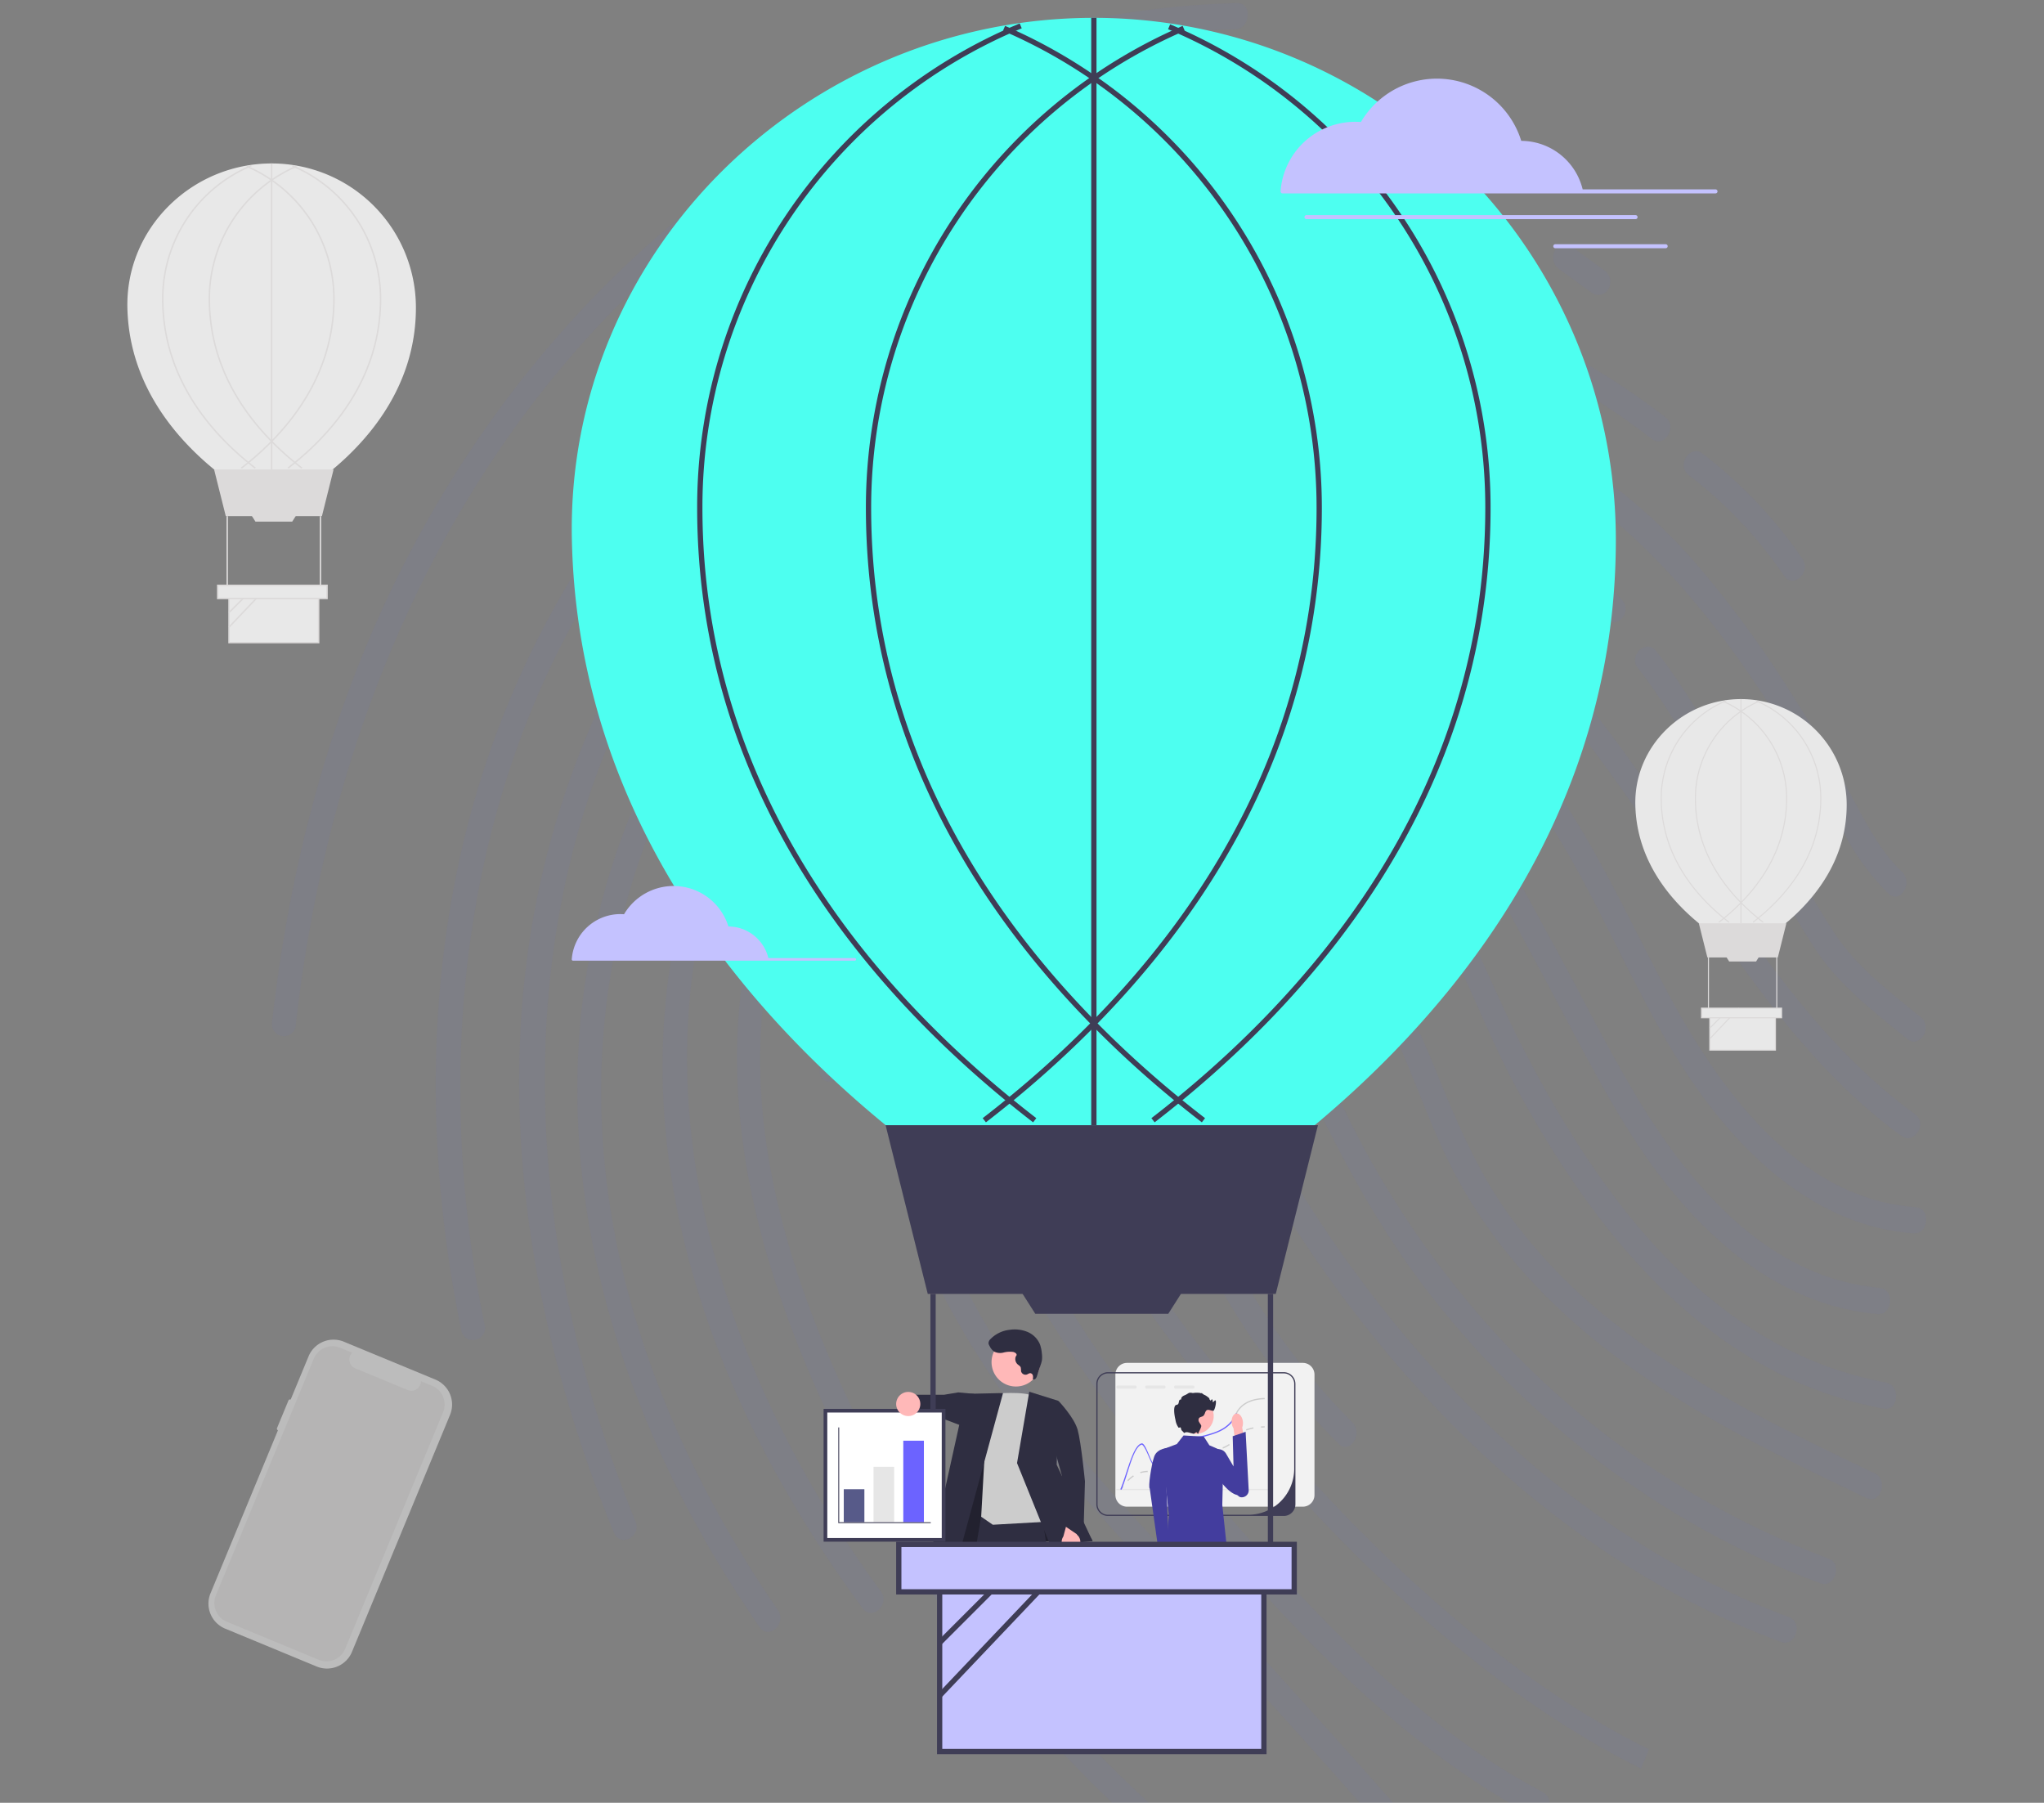 <svg xmlns="http://www.w3.org/2000/svg" xmlns:xlink="http://www.w3.org/1999/xlink" width="525" height="463" viewBox="0 0 525 463"><rect x="0" y="0" width="525" height="463" fill="#808080" stroke="none"/><defs><clipPath id="a"><path d="M0,0,520.385,3.32l2.973,462.1L2.973,462.1Z" fill="#5c61f7"/></clipPath><clipPath id="b"><rect width="268.171" height="445.919" fill="none"/></clipPath><clipPath id="d"><rect width="36.71" height="27.079" fill="none"/></clipPath><clipPath id="e"><rect width="62.578" height="84.472" fill="none"/></clipPath><clipPath id="f"><rect width="73.047" height="19.186" transform="translate(0 0)" fill="none"/></clipPath><clipPath id="g"><rect width="112.226" height="43.559" fill="none"/></clipPath><clipPath id="i"><rect width="525" height="463"/></clipPath></defs><g id="h" clip-path="url(#i)"><g transform="translate(-0.199 -10)"><g transform="matrix(-0.035, -0.999, 0.999, -0.035, 39.265, 501.197)" opacity="0.05" style="mix-blend-mode:multiply;isolation:isolate"><g clip-path="url(#a)"><path d="M256.72,257.125C257.825,160.781,195.355,72,100.892,28.29,70.347,14.157,37.365,5.033,3.687.077a3.081,3.081,0,1,0-.785,6.1c56.044,8.247,109.683,28.879,153.012,62.937,38.222,30.044,66.93,69.582,82.053,113.278A218.6,218.6,0,0,1,250,256.332c-.044,3.922,6.678,4.752,6.723.793" transform="translate(223.804 38.728)" fill="#5c61f7"/><path d="M17.421,118.088A224.538,224.538,0,0,0,6.472,1.95C5.07-1.82-1.155.53.237,4.274A218.5,218.5,0,0,1,10.7,117.3c-.662,3.913,6.062,4.695,6.722.793" transform="translate(435.605 212.725)" fill="#5c61f7"/><path d="M274.459,284.935c21.581-55.711,19.818-118.194-10.309-171.7C235.3,62,183.218,23.76,122.3,8.553,83.23-1.2,42.349-1.593,2.858,5.064a3.092,3.092,0,1,0,.945,6.1C69.2.141,138.526,9.75,193.284,46.449c48.8,32.707,80.453,83.312,87.575,137.663,4.372,33.368-.521,67.058-12.7,98.51-1.437,3.708,4.858,6.047,6.3,2.313" transform="translate(144.048 79.529)" fill="#5c61f7"/><path d="M279.168,301.6c43.585-52.751,55.281-122.645,26.575-184.565C277.909,56.993,216.689,14.158,146.309,3.747,97.341-3.5,47.543,4.78,2.264,21.512-1.759,23,.884,28.694,4.9,27.21,77.81.267,163.212-1.958,230.344,41.152c54.983,35.307,87.825,95.34,84.462,156.143-2.032,36.726-17.021,71.459-41.1,100.6-2.6,3.142,2.853,6.856,5.459,3.7" transform="translate(91.2 100.458)" fill="#5c61f7"/><path d="M6.043,48.306c41-26.051,90.033-43.94,141.155-40.392A184.909,184.909,0,0,1,256.008,53.2c28.474,25.066,48.321,58.322,55.787,93.552,7.69,36.294,1.832,74.33-18.318,106.275-22.017,34.9-58.625,56.849-96.928,75.732A62.633,62.633,0,0,0,180,339.931c-2.936,2.875,2.538,6.563,5.459,3.7,6.557-6.421,15.528-9.964,23.793-14.209,8.406-4.317,16.687-8.838,24.758-13.651a268.71,268.71,0,0,0,34.378-23.845,146.886,146.886,0,0,0,24.788-26.734A148.33,148.33,0,0,0,320.375,156.63c-5.173-36.754-23.418-72.082-50.981-99.592A191.575,191.575,0,0,0,161.823,3.281C112.32-3.8,62.984,9.338,20.9,32.178,14.393,35.71,8.056,39.486,1.845,43.432c-3.551,2.256.656,7.124,4.2,4.874" transform="translate(66.007 115.119)" fill="#5c61f7"/><path d="M6.953,71.257C13.54,63.75,20.522,55.1,29.414,49.763c5.7-3.418,11.64-6.542,17.435-9.824q16.519-9.354,32.92-18.876c7.925-4.625,16.294-9.057,23.6-14.484,3.347-2.485-.839-7.368-4.2-4.873-7.305,5.427-15.674,9.859-23.6,14.483Q58.73,26.018,41.712,35.6c-5.7,3.229-11.677,6.222-17.2,9.7-9,5.664-16.241,14.54-23.015,22.26-2.7,3.074,2.758,6.78,5.459,3.7" transform="translate(207.011 391.014)" fill="#5c61f7"/><path d="M6.044,52.831C62.68,14.239,138.2-8.78,206.114,22.119c51.2,23.3,85.236,73.139,85.93,124.834.416,30.941-11.486,60.561-32.374,84.6-2.681,3.086,2.773,6.793,5.459,3.7,38.533-44.348,44.057-105.528,14.242-155.882-29.906-50.509-89-80.9-151.663-77.778C81.3,3.911,38.312,23.109,1.847,47.957c-3.465,2.361.732,7.236,4.2,4.874" transform="translate(69.898 137.202)" fill="#5c61f7"/><path d="M181.714,304.133c34.177-43.65,94.262-61,132.03-101.427,16.5-17.661,26.846-39.145,27.835-62.56.956-22.635-5.782-44.845-17.459-64.869C305.867,43.975,276.15,16.77,238.2,6.722c-35.171-9.311-70.562-3.763-103.833,7.789-51.8,17.983-96.39,49.757-132.43,87.52-2.833,2.968,2.632,6.664,5.459,3.7,31.972-33.5,70.744-62.018,115.536-80.222C153.091,13.253,186.79,4.485,220.247,9.3c37.008,5.329,66.435,25.336,87.682,53.351,29.742,39.218,38.173,90.545,5.923,130-36.811,45.037-101.63,61.841-137.6,107.779-2.5,3.2,2.941,6.919,5.459,3.7" transform="translate(7.424 155.773)" fill="#5c61f7"/><path d="M9.846,280.807c3.246-30.034,31.6-49.351,58.724-62.433,28.97-13.972,60.131-25.7,79.593-50.891,32.107-41.56,27.3-99.826-13.119-136.122C113.594,12.1,84.77.227,54.632.56c-4.355.048-3.361,6.149.945,6.1,56.3-.622,104.863,44.537,107.112,94.8a95.983,95.983,0,0,1-24.58,67.838c-21.681,24.2-55.524,34-84.2,49.477C29.063,232.19,6.1,252.494,3.123,280.014c-.424,3.935,6.3,4.736,6.723.793" transform="translate(155.427 178.416)" fill="#5c61f7"/><path d="M143.056,253.87c3.329-27.551,26.468-46.979,51.1-60.6,14.322-7.917,29.447-14.627,44.065-22.084,13.108-6.687,26.938-12.848,38.16-22.073,36.319-29.852,31.881-82.777,3.224-116.32C254.207,3.064,209.863-2.642,172.07,5.266c-10.717,2.242-20.767,6.92-30.183,11.893C119.962,28.74,100.7,43.81,82.259,59.491c-26.385,22.444-52.753,44.937-79.69,66.836-3.209,2.609.964,7.5,4.2,4.874,19.194-15.6,38.042-31.569,56.9-47.508C94.329,57.774,125.687,26.849,166.078,13.35,196.96,3.029,236.874,6.275,263,25.734c37.361,27.824,45.87,88.22,9.184,118.508-12.861,10.619-29.28,17.669-44.411,25.232-14.839,7.418-30.123,14.175-44.288,22.639-23.546,14.07-43.953,34.463-47.155,60.965-.475,3.933,6.247,4.73,6.723.793" transform="translate(1.827 195.376)" fill="#5c61f7"/><path d="M110.31,235.827c9.76-44.1,49.09-71.638,90.872-90.979,22.366-10.354,49.631-17.655,64.287-37.53,10.764-14.6,12.05-33.457,6.769-50.192-10.836-34.345-50.8-60.162-90.073-54.37-19.561,2.885-37.648,12.478-53.9,22.221A401.164,401.164,0,0,0,88.7,52.313c-32.683,25.359-66.677,54.28-86.734,89.339-2,3.487,4.319,5.784,6.3,2.314,17.549-30.673,46.717-56.2,74.771-78.957,25.127-20.381,52.924-41.321,84.778-52.266C206.365-.5,249.792,19.055,264.184,54.386c7.356,18.06,5.783,39.37-8.3,54.14-16.5,17.294-43.944,23.941-65.556,34.542-41.033,20.13-77.135,48.591-86.735,91.967-.857,3.876,5.87,4.644,6.722.793" transform="translate(10.223 214.158)" fill="#5c61f7"/><path d="M8.9,205.576c11.692-22.469,23.7-45.095,40.366-64.9A140.91,140.91,0,0,1,78.234,114.2c11.194-7.534,23.73-12.441,36.586-17.16,20.158-7.4,41.325-16.08,51.51-34.69,9.183-16.778,2.749-35.95-12.293-48.267C135.451-1.129,108.923-1.519,86.657,5.675c-4.1,1.323-1.439,7.014,2.636,5.7C109.4,4.876,133.314,5.141,150.032,19c17.318,14.358,17.686,35.652,2.355,50.892C136.4,85.786,111.746,90.148,91.334,99.614c-20.08,9.311-36.441,23.644-49.722,40.018-15.881,19.578-27.6,41.7-39.013,63.63-1.853,3.561,4.455,5.867,6.3,2.314" transform="translate(88.413 240.718)" fill="#5c61f7"/><path d="M8.427,172.3a220.786,220.786,0,0,1,70-90.9,237.487,237.487,0,0,1,51.53-30.183c14.74-6.292,35.7-13.655,34.2-31.889C162.64.981,139.241-.6,124.129,2.825c-4.173.946-3.262,7.055.945,6.1,9.3-2.109,23.586-3.825,30.018,4.67,9.307,12.29-7.173,23.239-17.521,27.695-20.636,8.888-40.19,18.3-58.094,31.311C44.552,97.977,17.748,131.85,2.122,169.987c-1.512,3.688,4.785,6.022,6.3,2.314" transform="translate(67.43 261.347)" fill="#5c61f7"/><path d="M8.105,143.006C33.139,82.36,85.977,37.162,148.119,7.527c3.809-1.817,1.2-7.527-2.637-5.7C81.737,32.23,27.491,78.455,1.8,140.691c-1.521,3.686,4.776,6.018,6.305,2.314" transform="translate(53.028 280.013)" fill="#5c61f7"/><path d="M1.406,127.4C39.291,56.688,128.331,1.841,129.225,1.295l3.057,4.1c-.882.538-88.752,54.681-126,124.211Z" transform="translate(22.179 256.257)" fill="#5c61f7"/><path d="M71.345.924A185.668,185.668,0,0,0,1.352,41.863c-3,2.809,2.478,6.492,5.459,3.7C25.546,28.04,48.612,14.808,73.982,6.621c4.1-1.322,1.439-7.012-2.637-5.7" transform="translate(108.317 267.048)" fill="#5c61f7"/><path d="M5.235.7,1.354,4.174a2.33,2.33,0,0,0-.842.933,2.146,2.146,0,0,0-.42,1.108A2.949,2.949,0,0,0,.8,8.487,3.569,3.569,0,0,0,3.061,9.66a3.467,3.467,0,0,0,2.491-.613l3.881-3.47a2.33,2.33,0,0,0,.842-.933A2.155,2.155,0,0,0,10.7,3.536a2.954,2.954,0,0,0-.707-2.273A3.574,3.574,0,0,0,7.727.09,3.473,3.473,0,0,0,5.235.7" transform="translate(318.072 380.399)" fill="#5c61f7"/><path d="M28.325,1.519A110.58,110.58,0,0,1,1.647,25.076c-3.553,2.253.654,7.12,4.2,4.874A116.362,116.362,0,0,0,33.784,5.221c2.571-3.158-2.877-6.874-5.459-3.7" transform="translate(326.914 406.012)" fill="#5c61f7"/><path d="M7.294,1.3Q4.025,5.484.754,9.67a2.949,2.949,0,0,0,.728,4.307,3.658,3.658,0,0,0,4.731-.606L12.753,5A2.95,2.95,0,0,0,12.026.69,3.66,3.66,0,0,0,7.294,1.3" transform="translate(402.214 374.552)" fill="#5c61f7"/></g></g><g transform="translate(-127.795 -593.959)"><g transform="translate(274.851 608.54)"><g clip-path="url(#b)"><g clip-path="url(#b)"><path d="M204.156,385.987H159.021a3,3,0,0,0-3,3v30.93a3,3,0,0,0,3,3h45.135a3,3,0,0,0,3-3v-30.93a3,3,0,0,0-3-3" transform="translate(-16.39 -40.548)" fill="#f2f2f2"/><path d="M198.684,388.648H153.549a3.005,3.005,0,0,0-3,3V422.58a3,3,0,0,0,3,3h45.135a3.005,3.005,0,0,0,3-3V391.651a3.006,3.006,0,0,0-3-3m2.687,24.829a11.79,11.79,0,0,1-11.79,11.79H153.549a2.686,2.686,0,0,1-2.686-2.687V391.651a2.686,2.686,0,0,1,2.686-2.687h45.135a2.687,2.687,0,0,1,2.687,2.687Z" transform="translate(-15.815 -40.828)" fill="#3f3d56"/><path d="M157.72,422.315l-.268-.168c.174-.276.353-.543.532-.795l.259.183c-.177.246-.354.508-.523.78" transform="translate(-16.54 -44.263)" fill="#ccc"/><path d="M159.669,418.292l-.226-.22a9.182,9.182,0,0,1,1.506-1.259l.174.263a8.93,8.93,0,0,0-1.455,1.216m7.876-1.992a6.031,6.031,0,0,1-.977-.09l.051-.311a5.7,5.7,0,0,0,.926.086,4.254,4.254,0,0,0,.934-.1l.068.309a4.591,4.591,0,0,1-1,.112m-4.724-.042-.095-.3a6.684,6.684,0,0,1,1.044-.239,6.162,6.162,0,0,1,.888-.065h.02v.316h-.02a5.772,5.772,0,0,0-.842.063,6.273,6.273,0,0,0-.994.226m7.524-.912-.2-.243a6.378,6.378,0,0,0,1.078-1.263l.132-.184.257.184-.132.183a6.6,6.6,0,0,1-1.134,1.322m2.532-2.894-.194-.249a5.786,5.786,0,0,1,1.469-.822c.1-.038.188-.072.276-.1l.1.3c-.083.029-.171.061-.262.1a5.488,5.488,0,0,0-1.391.778m3.811-1.1-.3,0,0-.316.311,0a13.324,13.324,0,0,0,1.6-.093l.037.313a14.022,14.022,0,0,1-1.647.1m3.567-.413-.063-.31c.566-.115,1.226-.251,1.879-.42l.079.306c-.66.17-1.325.308-1.9.423m3.755-1.022-.118-.293a8.906,8.906,0,0,0,1.68-.88l.177.261a9.265,9.265,0,0,1-1.739.911m3.19-2.256-.257-.184c.089-.122.165-.242.238-.356a4.067,4.067,0,0,1,.977-1.125l.038-.03.2.248-.035.028a3.767,3.767,0,0,0-.91,1.049c-.075.118-.154.242-.247.371m2.832-2.367-.115-.294a10.491,10.491,0,0,1,1.889-.528l.058.311a10.171,10.171,0,0,0-1.832.511" transform="translate(-16.75 -42.49)" fill="#ccc"/><path d="M197.822,404.522l-.02-.315c.307-.019.627-.032.953-.038l.005.316c-.32.005-.637.018-.939.037" transform="translate(-20.779 -42.458)" fill="#ccc"/><path d="M161.117,392.471h-4.429a.4.4,0,0,0,0,.81h4.429a.4.4,0,0,0,0-.81" transform="translate(-16.418 -41.229)" fill="#e6e6e6"/><path d="M169.406,392.471h-4.429a.4.4,0,0,0,0,.81h4.429a.4.4,0,0,0,0-.81" transform="translate(-17.288 -41.229)" fill="#e6e6e6"/><path d="M177.695,392.471h-4.429a.4.4,0,0,0,0,.81h4.429a.4.4,0,0,0,0-.81" transform="translate(-18.159 -41.229)" fill="#e6e6e6"/><rect width="40.249" height="0.316" transform="translate(139.862 377.81)" fill="#e6e6e6"/><path d="M197.912,396.372c-2.865.074-5,.917-6.356,2.5a5.478,5.478,0,0,0-.919,1.539,6.787,6.787,0,0,1-.937,1.629V401.5a7.073,7.073,0,0,0,.649-1.22,5.682,5.682,0,0,1,.967-1.614c1.414-1.657,3.63-2.536,6.586-2.614Z" transform="translate(-19.928 -41.606)" fill="#ccc"/><path d="M187.248,400.872a6.766,6.766,0,0,1-.938,1.629c-.06.077-.124.158-.194.242-1.827,2.173-4.269,2.887-6.232,3.462q-.185.054-.36.1a10.821,10.821,0,0,1-3.414.446,3.246,3.246,0,0,0-2.032.463,6.973,6.973,0,0,0-2.8,3.421c-.633,1.285-1.23,2.5-2.751,3.069a3.793,3.793,0,0,1-2.582-.006c-.674-.179-1.889-4.569-2.964-5.209-2.221.465-3.571,7.723-5.255,11.608l-.29-.126c1.728-3.983,3.152-11.3,5.479-11.792,1.036-.217,2.4,5.025,3.111,5.211a3.52,3.52,0,0,0,2.391.016c1.4-.524,1.947-1.631,2.577-2.91a7.343,7.343,0,0,1,2.923-3.557,3.544,3.544,0,0,1,2.194-.5,10.574,10.574,0,0,0,3.41-.456l.271-.077c1.922-.562,4.314-1.261,6.078-3.361a6.675,6.675,0,0,0,.437-.576,7.009,7.009,0,0,0,.649-1.22c.225-.511.5-.362.289.128" transform="translate(-16.539 -42.065)" fill="#6c63ff"/><path d="M171.525,440.651a2.591,2.591,0,0,0-.593-1.071l-.925-4.219-2.018.494,1.156,4.227a2.554,2.554,0,0,0,.064,1.22c.285.993,1.035,1.654,1.674,1.474s.927-1.13.642-2.125" transform="translate(-17.647 -45.735)" fill="#ffb6b6"/><path d="M171.01,410.348s-3.186-.065-4,2.255c-.737,2.112-1.612,7.914-1.139,8.248l2.012,14.282,2.867-.394-.736-17.136Z" transform="translate(-17.411 -43.107)" fill="#433d9e"/><path d="M186.031,439.9l-.565,14.995h-7.5l-.3-6.719-1.333,6.719H168.3l1-11.551,1.035-2.429.7-1.646Z" transform="translate(-17.68 -46.145)" fill="#2f2e41"/><path d="M180.15,407.13l-5.209-.316-1.736,2.21-3.788,1.421,1.736,16.889-.789,10.1s11.049,8.839,15.784-.947l-1.263-11.838.316-13.731-3.631-1.579Z" transform="translate(-17.797 -42.736)" fill="#433d9e"/><path d="M192.275,402.625a3.14,3.14,0,0,1-.181,1.474l.868,5.18-2.476.34-.614-5.289a3.149,3.149,0,0,1-.478-1.408c-.129-1.248.411-2.329,1.206-2.412s1.546.865,1.674,2.115" transform="translate(-19.894 -42.073)" fill="#ffb6b6"/><path d="M187.3,411.4a2.332,2.332,0,0,0-3.92-.2,2.812,2.812,0,0,0-.249,1.329c-.263,2.194,3.94,8.675,6.848,9.421.382.1.6.509.984.592a1.772,1.772,0,0,0,2.142-1.827l-.789-14.948L189,406.9l.213,7.761Z" transform="translate(-19.237 -42.626)" fill="#433d9e"/><path d="M178.566,396.105a4.588,4.588,0,1,1-4.588,4.587,4.587,4.587,0,0,1,4.588-4.587" transform="translate(-18.276 -41.611)" fill="#ffb6b6"/><path d="M182.725,397.16a8.521,8.521,0,0,1,.63-.631c.632-.316-.017,2.77-.473,2.683-1.122-.213-1.606-.636-2.042.42a2.122,2.122,0,0,1-.434.835c-.325.285-.865.262-1.13.6a.946.946,0,0,0,.007.988c.158.311.4.575.541.891.161.357-.525,1.492-.788,2.129v.005c-.071.167-.236-.314-.411-.362-.209-.057-.517.436-.85.346l0,0c-.318-.089-.671-.183-1.021-.277h0c-.987-.268-1.237.116-1.284.106l-.612-.641c-.21-.153-.186-.647-.335-.78-.12-.109-.423.141-.512.038a4.535,4.535,0,0,1-.795-2.033c-.235-.923-.723-3.687.28-3.812.945-.118.253-1.435,1.206-1.385a.75.75,0,0,1,.22-.674,1.79,1.79,0,0,1,.626-.384c1.129-.461.941-.857,2.131-.589a6.385,6.385,0,0,1,2.052,0c.016,0-.532.134.317,0-.032.194.5.279.473.473.118-.159,1.391.756,1.42.947.039.239-.32.117-.08.154.141.021.386.311.361.454.1-.139.2-.276.311-.414.018,0,.035,0,.055.007.48.092-.071,1.66-.051,1.172.037-.9.672-.372.2-.267" transform="translate(-18.161 -41.447)" fill="#2f2e41"/><path d="M132.1,488.777h-2.918L127.8,477.524H132.1Z" transform="translate(-13.425 -50.164)" fill="#ffb8b8"/><path d="M132.338,492.814h-9.407V492.7a3.661,3.661,0,0,1,3.661-3.661h5.746Z" transform="translate(-12.914 -51.373)" fill="#2f2e41"/><path d="M145.665,481.227l-1.894,2.219L134.31,477.2l2.795-3.276Z" transform="translate(-14.109 -49.786)" fill="#ffb8b8"/><path d="M149.063,483.215l-6.106,7.156-.09-.078a3.661,3.661,0,0,1-.409-5.161h0l3.729-4.37Z" transform="translate(-14.873 -50.504)" fill="#2f2e41"/><path d="M109.358,426.069l-.908,8.375,36.71-.524-16.009-26.086-13.072-.469Z" transform="translate(-11.393 -42.794)" fill="#2f2e41"/><g transform="translate(97.057 364.571)" opacity="0.28" style="isolation:isolate"><g clip-path="url(#d)"><path d="M109.358,426.069l-.908,8.375,36.71-.524-16.009-26.086-13.072-.469Z" transform="translate(-108.45 -407.365)"/></g></g><path d="M117.379,429.677l-1.3,7.663v6.849l10.449,3.412s-1.223,26.605.408,28.3l-.041,4.09,4.559.208.037-2.879,1.934-21.519,1.137-15.8-1.845-11.978Z" transform="translate(-12.194 -44.964)" fill="#2f2e41"/><path d="M125.461,437.241l-9.392,7.917s-.549,14.282.847,15.957c1.2,1.439,16.791,13.848,16.791,13.848s2.771,2.542,4.324,2.582,3.36-3.216,3.36-3.216l-3.6-2.733s-9.317-8.7-12.085-12.155a7.4,7.4,0,0,1-1.116-1.536l.381-5.8,3.838-10.772Z" transform="translate(-12.182 -45.932)" fill="#2f2e41"/><path d="M113.538,394.827l-4.049-.374-3.673.612-7.777,0-.663,5.636,7.1,1.589,1.729-.848,7.21,2.747Z" transform="translate(-10.229 -41.437)" fill="#2f2e41"/><path d="M120.488,394.826s8.593-.805,10.548.73,6.141,31.964,6.141,31.964l-16.689.942L117.5,426.4l.849-15.191Z" transform="translate(-12.343 -41.454)" fill="#ccc"/><path d="M121.62,394.64l-9.479.208L103.3,434.782l6.979,1.536Z" transform="translate(-10.852 -41.457)" fill="#2f2e41"/><path d="M130.931,394.262,138.4,396.6l-.424,16.408,9.218,19.616-10.836,1.142-8.566-21.183Z" transform="translate(-13.424 -41.417)" fill="#2f2e41"/><path d="M144.589,438.11a2.385,2.385,0,0,0,.214-3.367,2.324,2.324,0,0,0-.3-.29l1.5-5.241-2.962-1.69-2.017,7.431a2.4,2.4,0,0,0,3.567,3.157Z" transform="translate(-14.769 -44.911)" fill="#ffb8b8"/><path d="M134.808,397.338l4.418-.383s3.966,4.148,4.869,7.36,1.879,13.262,1.879,13.262l-.407,14.7-5.165-3.507-.346-12.646Z" transform="translate(-14.162 -41.7)" fill="#2f2e41"/><path d="M121.246,382.029a6.263,6.263,0,1,1,2.492,8.5,6.263,6.263,0,0,1-2.492-8.5" transform="translate(-12.656 -39.79)" fill="#ffb8b8"/><path d="M125.951,382.168a6.542,6.542,0,0,0-2.507.157,3.432,3.432,0,0,1-2.454-.283,3.864,3.864,0,0,1-1.139-1.456,1.654,1.654,0,0,1-.245-.643,1.492,1.492,0,0,1,.494-1.071,8.1,8.1,0,0,1,4.983-2.395,8.6,8.6,0,0,1,4.551.555,5.951,5.951,0,0,1,3.191,3.2,9.062,9.062,0,0,1,.477,2.287,6.791,6.791,0,0,1,.031,1.731,7.334,7.334,0,0,1-.336,1.255l-.923,2.786a1.829,1.829,0,0,1-.362.718.627.627,0,0,1-.735.161,2.29,2.29,0,0,0,.033-.923.781.781,0,0,0-.616-.621c-.34-.036-.631.227-.953.34a1.173,1.173,0,0,1-1.458-.789c-.009-.031-.016-.06-.022-.091a4.347,4.347,0,0,0-.087-.958c-.141-.351-.516-.534-.8-.786a1.839,1.839,0,0,1-.5-1.91c.075-.232.288-.337.246-.6C126.763,382.482,126.248,382.237,125.951,382.168Z" transform="translate(-12.564 -39.539)" fill="#2f2e41"/><rect width="30.345" height="33.169" transform="translate(65.16 357.718)" fill="#fff"/><path d="M102.624,432.346h-29.4V400.125h29.4Zm.947-33.168H72.278v34.115h31.293V399.178Z" transform="translate(-7.593 -41.934)" fill="#3f3d56"/><rect width="5.292" height="8.467" transform="translate(69.866 377.888)" fill="#575a89"/><rect width="5.292" height="14.229" transform="translate(77.51 372.126)" fill="#e6e6e6"/><rect width="5.292" height="20.932" transform="translate(85.154 365.423)" fill="#6c63ff"/><path d="M100.244,429.084H76.491V404.507h.234v24.342h23.519Z" transform="translate(-8.035 -42.494)" fill="#3f3d56"/><path d="M268.171,134.071c0,125.945-132.039,186.209-132.039,186.209S2.738,260.016.029,134.071C-1.562,60.043,60.056,0,134.1,0A134.07,134.07,0,0,1,268.171,134.071" transform="translate(0)" fill="#4dfff0"/><path d="M190.284,361.11H100.9L90.069,317.774H201.118Z" transform="translate(-9.462 -33.382)" fill="#3f3d56"/><rect width="83.286" height="43.402" transform="translate(94.489 401.84)" fill="#c4c2ff"/><path d="M189.464,493.008H104.823V448.251h84.641Zm-83.286-1.354H188.11V449.606H106.178Z" transform="translate(-11.012 -47.089)" fill="#3f3d56"/><path d="M166.72,371.184H132.575l-3.918-6.158h41.981Z" transform="translate(-13.515 -38.346)" fill="#3f3d56"/><rect width="1.354" height="29.715" transform="translate(92.119 327.728)" fill="#3f3d56"/><rect width="1.354" height="66.358" transform="translate(178.79 327.728)" fill="#3f3d56"/><path d="M167.182,283.854l-.827-1.072c39.123-30.171,85.759-81.857,85.759-156.757A133.21,133.21,0,0,0,170.644,3.115l.528-1.248a134.563,134.563,0,0,1,82.3,124.158c0,75.451-46.923,127.473-86.287,157.829" transform="translate(-17.476 -0.196)" fill="#3f3d56"/><path d="M118.759,283.9l-.827-1.072c39.124-30.171,85.76-81.857,85.76-156.757A133.369,133.369,0,0,0,123.149,3.558l.537-1.243a134.721,134.721,0,0,1,81.361,123.758c0,75.451-46.924,127.473-86.287,157.829" transform="translate(-12.389 -0.243)" fill="#3f3d56"/><path d="M170.7,283.9c-39.364-30.356-86.287-82.378-86.287-157.829A134.721,134.721,0,0,1,165.774,2.314l.537,1.243A133.368,133.368,0,0,0,85.766,126.072c0,74.9,46.637,126.586,85.759,156.757Z" transform="translate(-8.867 -0.243)" fill="#3f3d56"/><path d="M122.276,283.827C82.912,253.471,35.989,201.449,35.989,126A134.467,134.467,0,0,1,118.836,1.609l.522,1.249A133.119,133.119,0,0,0,37.343,126c0,74.9,46.637,126.587,85.759,156.757Z" transform="translate(-3.781 -0.169)" fill="#3f3d56"/><rect width="1.354" height="284.392" transform="translate(133.424)" fill="#3f3d56"/><rect width="35.119" height="1.354" transform="translate(94.01 416.832) rotate(-45)" fill="#3f3d56"/><rect width="53.573" height="1.354" transform="matrix(0.689, -0.725, 0.725, 0.689, 94, 430.41)" fill="#3f3d56"/><rect width="101.569" height="12.188" transform="translate(83.994 392.055)" fill="#c4c2ff"/><path d="M196.019,450.86H93.1V437.318H196.019ZM94.45,449.506H194.665V438.672H94.45Z" transform="translate(-9.78 -45.94)" fill="#3f3d56"/><path d="M93.487,395.93a3.1,3.1,0,1,1,1.234,4.212,3.1,3.1,0,0,1-1.234-4.212" transform="translate(-9.781 -41.423)" fill="#ffb8b8"/></g></g></g><g transform="translate(160.706 645.934)"><g transform="translate(0 0)"><path d="M74.116,37.053c0,34.808-36.493,51.463-36.493,51.463S.757,71.861.008,37.053C-.432,16.593,16.6,0,37.063,0A37.053,37.053,0,0,1,74.116,37.053Z" transform="translate(0 0)" fill="#e8e8e8"/><path d="M42.331,63.6h-24.7L14.633,51.627H45.325Z" transform="translate(7.645 26.973)" fill="#dcdada"/><rect width="23.018" height="11.995" transform="translate(26.115 111.06)" fill="#e8e8e8"/><path d="M40.422,85.195H17.03V72.825H40.422ZM17.4,84.82H40.048V73.2H17.4Z" transform="translate(8.897 38.048)" fill="#dcdada"/><path d="M31.422,61.006H21.986L20.9,59.3H32.5Z" transform="translate(10.92 30.984)" fill="#dcdada"/><rect width="0.375" height="18.339" transform="translate(25.46 90.577)" fill="#dcdada"/><rect width="0.375" height="18.339" transform="translate(49.414 90.577)" fill="#dcdada"/><path d="M27.255,78.238l-.228-.3c10.812-8.338,23.7-22.622,23.7-43.323A36.815,36.815,0,0,0,28.211.648L28.358.3A37.187,37.187,0,0,1,51.1,34.619c0,20.851-12.968,35.23-23.848,43.62" transform="translate(14.12 0.159)" fill="#dcdada"/><path d="M19.388,78.2l-.228-.3c10.812-8.338,23.7-22.622,23.7-43.323A36.86,36.86,0,0,0,20.6.72l.148-.344a37.232,37.232,0,0,1,22.487,34.2c0,20.851-12.968,35.23-23.848,43.62" transform="translate(10.01 0.197)" fill="#dcdada"/><path d="M37.562,78.2c-10.879-8.39-23.848-22.767-23.848-43.62A37.235,37.235,0,0,1,36.2.376l.148.344a36.86,36.86,0,0,0-22.26,33.861c0,20.7,12.889,34.984,23.7,43.323Z" transform="translate(7.165 0.197)" fill="#dcdada"/><path d="M29.695,78.26C18.815,69.87,5.847,55.493,5.847,34.64A37.163,37.163,0,0,1,28.745.262l.143.346A36.789,36.789,0,0,0,6.222,34.64c0,20.7,12.889,34.984,23.7,43.323Z" transform="translate(3.055 0.137)" fill="#dcdada"/><rect width="0.375" height="78.6" transform="translate(36.875)" fill="#dcdada"/><rect width="9.706" height="0.375" transform="translate(25.982 115.203) rotate(-45)" fill="#dcdada"/><rect width="14.806" height="0.374" transform="translate(25.98 118.956) rotate(-46.446)" fill="#dcdada"/><rect width="28.071" height="3.369" transform="translate(23.214 108.356)" fill="#e8e8e8"/><path d="M43.57,74.791H15.125V71.049H43.57ZM15.5,74.417H43.2V71.422H15.5Z" transform="translate(7.902 37.12)" fill="#dcdada"/></g></g><g transform="translate(548.023 783.5)"><g transform="translate(-0.001 0)"><path d="M54.294,27.143c0,25.5-26.733,37.7-26.733,37.7S.554,52.642.006,27.143C-.317,12.155,12.159,0,27.15,0A27.143,27.143,0,0,1,54.294,27.143Z" transform="translate(0 0)" fill="#e8e8e8"/><path d="M34.923,60.4h-18.1l-2.194-8.774H37.116Z" transform="translate(1.687 5.951)" fill="#dcdada"/><rect width="16.862" height="8.787" transform="translate(19.131 81.357)" fill="#e8e8e8"/><path d="M34.166,81.887H17.03V72.825H34.166ZM17.3,81.612H33.892V73.1H17.3Z" transform="translate(1.964 8.395)" fill="#dcdada"/><path d="M28.609,60.551H21.7L20.9,59.3h8.5Z" transform="translate(2.41 6.836)" fill="#dcdada"/><rect width="0.274" height="13.435" transform="translate(18.651 66.352)" fill="#dcdada"/><rect width="0.274" height="13.435" transform="translate(36.199 66.352)" fill="#dcdada"/><path d="M27.194,57.395l-.167-.217C34.948,51.069,44.39,40.605,44.39,25.441A26.969,26.969,0,0,0,27.895.556L28,.3A27.241,27.241,0,0,1,44.664,25.441c0,15.275-9.5,25.807-17.47,31.954" transform="translate(3.116 0.035)" fill="#dcdada"/><path d="M19.327,57.386l-.167-.217C27.081,51.061,36.523,40.6,36.523,25.433A27,27,0,0,0,20.216.628l.108-.252A27.274,27.274,0,0,1,36.8,25.433c0,15.275-9.5,25.807-17.47,31.954" transform="translate(2.209 0.044)" fill="#dcdada"/><path d="M31.184,57.386c-7.97-6.146-17.47-16.678-17.47-31.954A27.276,27.276,0,0,1,30.187.376l.108.252a27,27,0,0,0-16.306,24.8c0,15.164,9.442,25.628,17.363,31.736Z" transform="translate(1.581 0.044)" fill="#dcdada"/><path d="M23.317,57.4c-7.97-6.146-17.47-16.678-17.47-31.954A27.224,27.224,0,0,1,22.621.262l.1.253a26.949,26.949,0,0,0-16.6,24.931c0,15.164,9.442,25.628,17.363,31.736Z" transform="translate(0.675 0.03)" fill="#dcdada"/><rect width="0.274" height="57.578" transform="translate(27.014)" fill="#dcdada"/><rect width="7.11" height="0.274" transform="translate(19.034 84.392) rotate(-45)" fill="#dcdada"/><rect width="10.846" height="0.274" transform="translate(19.032 87.141) rotate(-46.446)" fill="#dcdada"/><rect width="20.563" height="2.468" transform="translate(17.006 79.376)" fill="#e8e8e8"/><path d="M35.963,73.79H15.125V71.049H35.963ZM15.4,73.516H35.688V71.322H15.4Z" transform="translate(1.744 8.19)" fill="#dcdada"/></g></g><g transform="translate(181.533 948.01)" opacity="0.577"><g transform="translate(0 0)" clip-path="url(#e)"><path d="M21.12,15.384h0L25.71,4.292A6.948,6.948,0,0,1,34.787.529l23.5,9.725a6.946,6.946,0,0,1,3.763,9.076L36.867,80.179a6.947,6.947,0,0,1-9.076,3.763l-23.5-9.725A6.948,6.948,0,0,1,.529,65.142L17.853,23.279a.438.438,0,0,1-.237-.572l2.932-7.086a.438.438,0,0,1,.572-.237" transform="translate(0.001 0)" fill="#e8e8e8"/><path d="M27.882,5.27,2.737,66.031a5.186,5.186,0,0,0,2.757,6.755.284.284,0,0,0,.05.025l23.614,9.772a5.191,5.191,0,0,0,6.78-2.811L61.083,19.009a5.187,5.187,0,0,0-2.811-6.776h0l-2.864-1.185A2.466,2.466,0,0,1,52,13.313L38.534,7.742a2.385,2.385,0,0,1-.784-.526,2.459,2.459,0,0,1-.028-3.478l.007-.007L34.657,2.461A5.187,5.187,0,0,0,27.882,5.27" transform="translate(-0.822 -0.369)" fill="#dcdada"/></g></g><g transform="translate(274.851 831.5)"><g clip-path="url(#f)"><path d="M.336,19.186H72.711a.336.336,0,0,0,0-.671H50.5A10.613,10.613,0,0,0,40.236,10.4,14.759,14.759,0,0,0,13.428,7.255c-.33-.026-.654-.038-.965-.038A12.529,12.529,0,0,0,0,18.827a.335.335,0,0,0,.311.358H.336" fill="#c4c2ff"/></g></g><g transform="translate(456.909 624.153)"><g transform="translate(0 0)" clip-path="url(#g)"><path d="M.516,29.477H111.71a.515.515,0,0,0,0-1.031H77.592A16.305,16.305,0,0,0,61.817,15.984,22.676,22.676,0,0,0,20.63,11.146c-.507-.04-1-.058-1.483-.058A19.249,19.249,0,0,0,0,28.925a.515.515,0,0,0,.478.55l.037,0" transform="translate(0 -0.001)" fill="#c4c2ff"/><path d="M4.507,23.848h84.53a.515.515,0,0,0,0-1.031H4.507a.515.515,0,0,0,0,1.031" transform="translate(2.141 12.237)" fill="#c4c2ff"/><path d="M46.109,28.712H74.458a.515.515,0,0,0,0-1.031H46.109a.515.515,0,1,0-.006,1.031Z" transform="translate(24.452 14.846)" fill="#c4c2ff"/></g></g></g></g></g></svg>